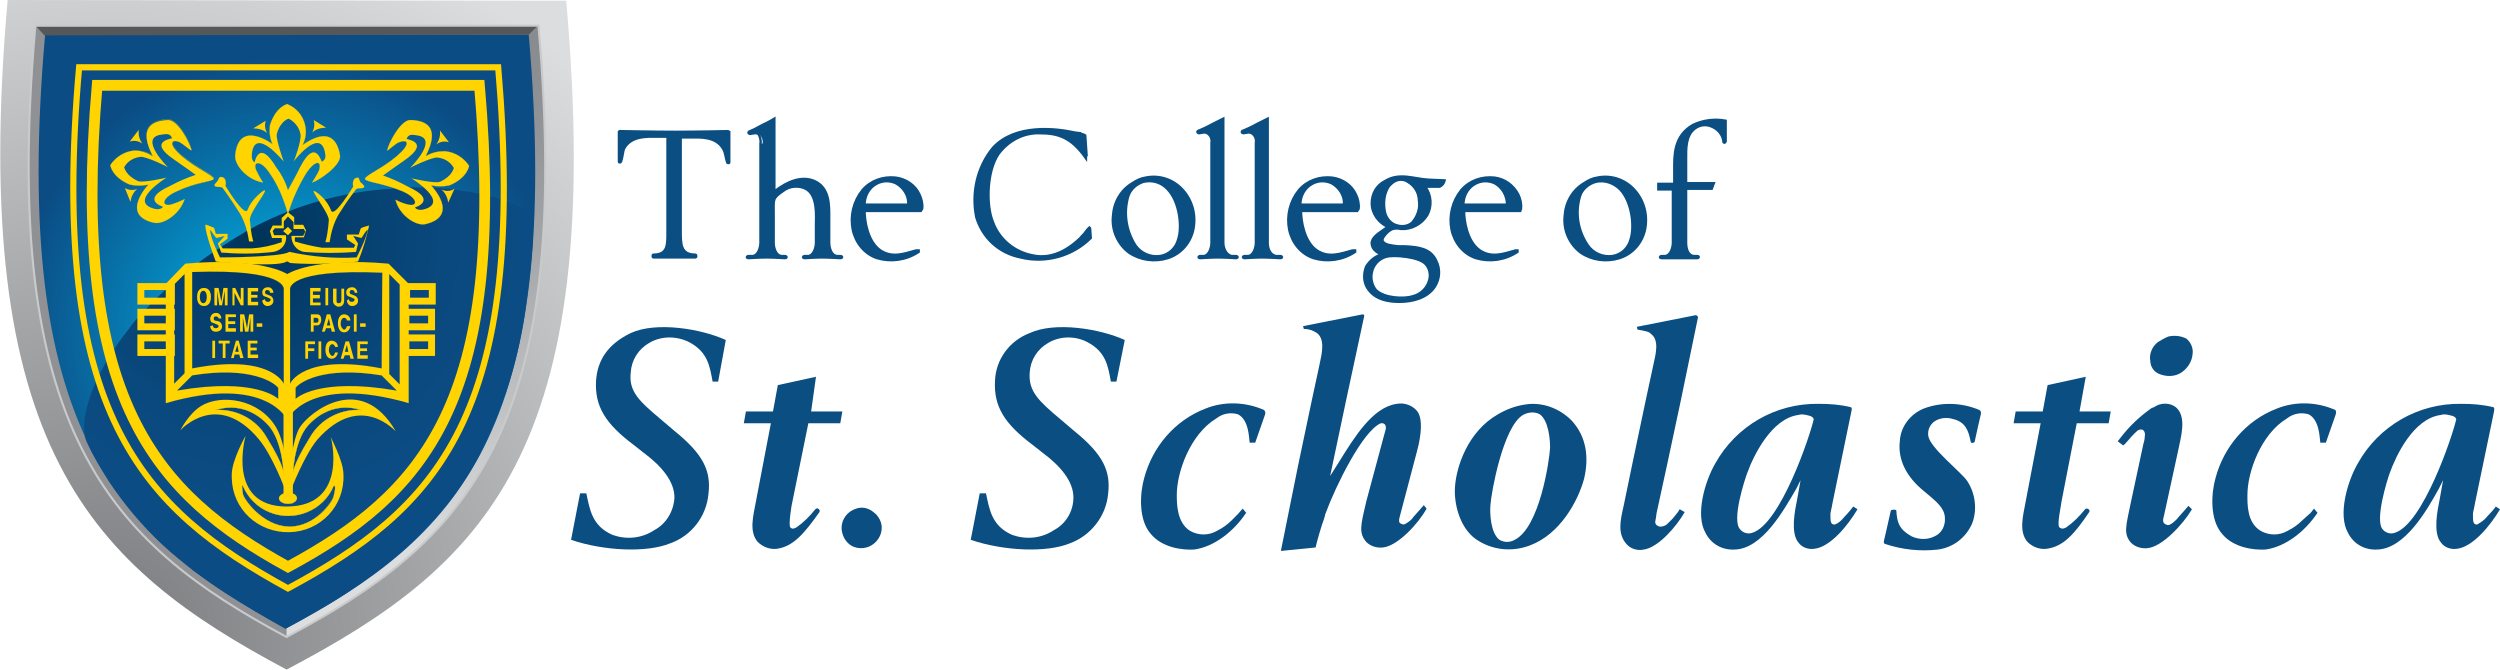 <svg xmlns="http://www.w3.org/2000/svg" xmlns:xlink="http://www.w3.org/1999/xlink" id="Layer_1" x="0px" y="0px" width="360.3px" height="96.5px" viewBox="0 0 360.3 96.5" style="enable-background:new 0 0 360.3 96.5;" xml:space="preserve"><style type="text/css">	.st0{fill:url(#SVGID_1_);}	.st1{fill:#8F9194;}	.st2{fill:url(#SVGID_2_);}	.st3{fill:url(#SVGID_3_);}	.st4{fill:#565759;}	.st5{fill:none;stroke:#C9CACC;stroke-width:0.304;stroke-miterlimit:3.864;}	.st6{fill:url(#SVGID_4_);}	.st7{fill:#FFD400;}	.st8{fill:none;stroke:#FFD400;stroke-width:9.185000e-03;stroke-miterlimit:3.864;}	.st9{fill-rule:evenodd;clip-rule:evenodd;fill:#FFD400;}	.st10{fill:none;stroke:#FFD400;stroke-width:5.511000e-03;stroke-miterlimit:3.864;}	.st11{fill:none;stroke:#FFD400;stroke-width:5.082700e-02;stroke-miterlimit:3.864;}	.st12{fill:none;stroke:#FFD400;stroke-width:3.000600e-02;stroke-miterlimit:3.864;}	.st13{fill:none;stroke:#FFD400;stroke-width:0.997;stroke-miterlimit:3.864;}	.st14{fill:none;stroke:#FFD400;stroke-width:0.89;stroke-miterlimit:3.864;}	.st15{fill:none;stroke:#FFD400;stroke-width:1.55;stroke-miterlimit:3.864;}	.st16{fill:#0A4E82;}	.st17{fill-rule:evenodd;clip-rule:evenodd;fill:#0A4E82;}	.st18{fill:none;stroke:#0A4E82;stroke-width:0.345;stroke-miterlimit:3.864;}</style><g>	<g id="Layer_1_1_">					<radialGradient id="SVGID_1_" cx="32.65" cy="-12.12" r="105.95" gradientTransform="matrix(1 0 0 -1 -16.64 79.28)" gradientUnits="userSpaceOnUse">			<stop offset="0" style="stop-color:#7B7C7F"></stop>			<stop offset="0.47" style="stop-color:#A7A8AA"></stop>			<stop offset="1" style="stop-color:#DCDDDE"></stop>		</radialGradient>		<path class="st0" d="M1.1,0c-5.7,64.7,12.2,81.6,40.2,96.5l0,0C69.6,81.6,87.4,65.3,81.6,0.1l0,0L1.1,0z"></path>		<path class="st1" d="M5.1,3.7h72.5c5.2,59.1-10.8,74.5-36.3,88.1C16.1,78.3-0.1,62.4,5.1,3.7"></path>					<radialGradient id="SVGID_2_" cx="80.21" cy="76.16" r="76.81" gradientTransform="matrix(1 0 0 -1 -16.64 79.28)" gradientUnits="userSpaceOnUse">			<stop offset="0" style="stop-color:#777B7F"></stop>			<stop offset="0.45" style="stop-color:#A3A5A8"></stop>			<stop offset="1" style="stop-color:#DCDDDE"></stop>		</radialGradient>		<path class="st2" d="M41.3,91.8c25.5-13.5,41.5-29,36.3-88.1l0,0H41.2L41.3,91.8z"></path>					<radialGradient id="SVGID_3_" cx="57.948" cy="31.47" r="39.431" gradientTransform="matrix(1 0 0 -1 -16.64 79.28)" gradientUnits="userSpaceOnUse">			<stop offset="0" style="stop-color:#00C0F3"></stop>			<stop offset="0.6" style="stop-color:#0778AE"></stop>			<stop offset="1" style="stop-color:#0B4C84"></stop>		</radialGradient>		<path class="st3" d="M6.5,5C1.5,62,17,77.5,41.2,90.6C65.7,77.5,81.2,62.4,76.2,5L6.5,5"></path>		<polyline class="st4" points="5.2,3.8 6.4,5.1 76.2,5 77.5,3.7   "></polyline>		<path class="st5" d="M5.1,3.7h72.5c5.2,59.1-10.8,74.5-36.3,88.1C16.1,78.3-0.1,62.4,5.1,3.7"></path>					<radialGradient id="SVGID_4_" cx="53.46" cy="45.19" r="38.89" gradientTransform="matrix(1 0 0 -1 -16.64 79.28)" gradientUnits="userSpaceOnUse">			<stop offset="0" style="stop-color:#003359"></stop>			<stop offset="0.34" style="stop-color:#053F6E"></stop>			<stop offset="0.71" style="stop-color:#0A497E"></stop>			<stop offset="1" style="stop-color:#0B4C84"></stop>		</radialGradient>		<path class="st6" d="M56.4,27.2c-6.7,0.4-13.2,2.2-19.2,5.2l0,0c-2.3,1.2-4.5,2.6-6.7,4.1l0,0c-2.1,1.4-4,3-5.9,4.6l0,0    c-1.4,1.2-2.7,2.5-4,3.9l0,0c-0.8,0.8-1.5,1.6-2.1,2.5l0,0c-1.3,1.6-2.5,3.4-3.5,5.2l0,0c-2.8,5-3.4,9.1-2.5,11l0,0    c0.9,2,2,3.8,3.2,5.7l0,0c2.2,3.3,4.8,6.4,7.7,9.1l0,0c1.4,1.3,2.9,2.5,4.4,3.7l0,0c1.5,1.1,3,2.2,4.6,3.2l0,0    c2.8,1.8,5.7,3.5,8.7,5.2l0,0c1.5-0.8,3.1-1.7,4.5-2.5l0,0c4.3-2.4,8.4-5.3,12.2-8.5l0,0c1.3-1.1,2.5-2.3,3.6-3.5l0,0    C64.5,73,67,69.5,69,65.8l0,0c3.5-6.8,5.8-14.1,6.8-21.7l0,0c0.3-2.2,0.6-4.5,0.8-6.9l0,0c0.1-1.1,0.2-2.2,0.2-3.3l0,0    c0-0.7,0.1-1.4,0.1-2.2l0,0c0-0.5-0.6-1.1-1.6-1.7l0,0c-1-0.5-2.1-1-3.2-1.3l0,0c-4-1.2-8.1-1.7-12.3-1.7l0,0    C58.7,27,57.6,27,56.4,27.2"></path>		<path class="st7" d="M40.2,71.8c0-0.4,0.6-0.8,1.3-0.8s1.3,0.3,1.3,0.8s-0.6,0.8-1.3,0.8S40.2,72.3,40.2,71.8"></path>		<path class="st8" d="M40.2,71.8c0-0.4,0.6-0.8,1.3-0.8s1.3,0.3,1.3,0.8s-0.6,0.8-1.3,0.8S40.2,72.3,40.2,71.8z"></path>		<path class="st9" d="M36.5,18.5c0.7,0,1.5,0.2,2,0.7c-0.3-0.5-0.4-1.2-0.2-1.8L36.5,18.5z"></path>		<path class="st10" d="M36.5,18.5c0.7,0,1.5,0.2,2,0.7c-0.3-0.5-0.4-1.2-0.2-1.8L36.5,18.5z"></path>		<path class="st9" d="M47,18.4c-0.7,0-1.5,0.2-2,0.7c0.3-0.6,0.4-1.2,0.2-1.8L47,18.4z"></path>		<path class="st10" d="M47,18.4c-0.7,0-1.5,0.2-2,0.7c0.3-0.6,0.4-1.2,0.2-1.8L47,18.4z"></path>		<path class="st9" d="M18.8,29.1c0.1-0.7,0.4-1.4,1-1.9c-0.6,0.3-1.3,0.2-1.8-0.1L18.8,29.1z"></path>		<path class="st10" d="M18.8,29.1c0.1-0.7,0.4-1.4,1-1.9c-0.6,0.3-1.3,0.2-1.8-0.1L18.8,29.1z"></path>		<path class="st9" d="M20,18.7c-0.1,0.7,0.1,1.4,0.5,2c-0.5-0.4-1.2-0.5-1.8-0.3L20,18.7z"></path>		<path class="st10" d="M20,18.7c-0.1,0.7,0.1,1.4,0.5,2c-0.5-0.4-1.2-0.5-1.8-0.3L20,18.7z"></path>		<path class="st9" d="M64.6,29.2c-0.1-0.7-0.4-1.4-1-1.9c0.6,0.3,1.3,0.3,1.9-0.1L64.6,29.2z"></path>		<path class="st10" d="M64.6,29.2c-0.1-0.7-0.4-1.4-1-1.9c0.6,0.3,1.3,0.3,1.9-0.1L64.6,29.2z"></path>		<path class="st9" d="M63.4,18.8c0.1,0.7-0.1,1.4-0.5,2c0.5-0.4,1.2-0.5,1.8-0.3L63.4,18.8z"></path>		<path class="st10" d="M63.4,18.8c0.1,0.7-0.1,1.4-0.5,2c0.5-0.4,1.2-0.5,1.8-0.3L63.4,18.8z"></path>		<rect x="40.9" y="56" class="st7" width="1.3" height="16.5"></rect>		<rect x="40.9" y="56" class="st11" width="1.3" height="16.5"></rect>		<path class="st7" d="M51.6,25.6c-1,0-0.7,1.3-0.7,1.3s-2.8,4.7-3.2,3.4c-0.4-1-1.1-1.9-2.1-2.6c-1.5-1,1.7,2.7,1.8,4    c-0.1,1.1-0.2,2.2-0.5,3.2h0.6c0.2-1.4,0.6-2.8,1.3-4c1.3-2.1,2.5-3.6,2.5-3.6c0.2-0.3,1.1,0,1.2-0.4c0-0.2-0.5-0.6-0.6-0.7    C51.8,25.9,51.7,25.6,51.6,25.6"></path>		<path class="st8" d="M51.6,25.6c-1,0-0.7,1.3-0.7,1.3s-2.8,4.7-3.2,3.4c-0.4-1-1.1-1.9-2.1-2.6c-1.5-1,1.7,2.7,1.8,4    c-0.1,1.1-0.2,2.2-0.5,3.2h0.6c0.2-1.4,0.6-2.8,1.3-4c1.3-2.1,2.5-3.6,2.5-3.6c0.2-0.3,1.1,0,1.2-0.4c0-0.2-0.5-0.6-0.6-0.7    C51.9,25.9,51.8,25.6,51.6,25.6z"></path>		<path class="st7" d="M31.8,25.5c1,0,0.7,1.3,0.7,1.3s2.8,4.7,3.2,3.4c0.4-1,1.2-1.9,2.1-2.6c1.5-1-1.7,2.7-1.8,4    c0.1,1.1,0.2,2.2,0.5,3.2h-0.6c-0.2-1.4-0.6-2.8-1.3-4c-1.3-2.1-2.5-3.7-2.5-3.7c-0.2-0.3-1.1,0-1.2-0.4c0-0.2,0.5-0.6,0.5-0.7    C31.5,25.8,31.6,25.5,31.8,25.5"></path>		<path class="st8" d="M31.8,25.5c1,0,0.7,1.3,0.7,1.3s2.8,4.7,3.2,3.4c0.4-1,1.2-1.9,2.1-2.6c1.5-1-1.7,2.7-1.8,4    c0.1,1.1,0.2,2.2,0.5,3.2h-0.6c-0.2-1.4-0.6-2.8-1.3-4c-1.3-2.1-2.5-3.7-2.5-3.7c-0.2-0.3-1.1,0-1.2-0.4c0-0.2,0.5-0.6,0.5-0.7    C31.5,25.8,31.6,25.5,31.8,25.5z"></path>		<path class="st9" d="M41.5,31.2l-0.6,0.7v1h-1.3l-0.3,0.4l0.2,0.6h1.7c0.2,1.2-0.6,2.2-1.8,2.4c0,0,0,0,0,0    c-2.5,0.3-5,0.3-7.5,0.1l-0.5-1.3l1-1.1l-1.2,0.3c-0.1,0-0.9-1.2-0.9-1.2c-0.1,1,1.4,4,1.4,4s8.9,0,10-0.8c3.2,0.7,6.5,1,9.7,0.8    c0,0,1.5-2.9,1.6-4c-0.2,0-0.9,1.2-0.9,1.2L50.9,34l0.7,1.1l-0.3,1.2c-2.5,0.2-5,0.2-7.5,0c-1.1-0.2-1.8-1.2-1.8-2.3h1.7l0.3-0.6    l-0.2-0.4h-1.5v-1L41.5,31.2z M41.5,30.6l-0.9,0.8v1.1h-1.3l-0.4,0.8l0.3,1h1.4v0.6c-1.4,0.5-2.8,0.8-4.3,0.9h-4.2l-0.4-0.6    l1.1-0.8v-0.7h-1.7c0,0-0.2-0.9-0.3-0.9c-0.1,0-1.1-0.5-1.2-0.4c-0.1,1.1,1.5,5.3,1.5,5.3s8.9,0.9,10.2,0c0.1-0.1,0.5,0.2,0.5,0.2    s3.7,0.4,9.8-0.2c0.7-1.7,1.2-3.4,1.6-5.2c-0.4,0.1-0.8,0.2-1.2,0.4l-0.3,0.9h-1.7v0.7l1.2,0.8L51,35.7h-4.6    c-1.3-0.2-2.6-0.5-3.9-0.9v-0.6h1.3l0.3-1l-0.4-0.8h-1.3v-1.1L41.5,30.6z"></path>		<path class="st9" d="M55.2,25.3c0,0,1.5-1.1,3.1-2.2c3.9-2.7,0.2-3,0.3-3.1c0.3-0.7,0.8-0.6,1.4-0.5c3.5,0.4-1,4.8-0.9,4.7    s3-1.5,3.9-1.5c1,0.1,1.9,0.6,2.4,1.5c0,0-0.2,1.2-2,2c-0.7,0.3-4.1-0.5-4.1-0.5s5.7,3.5,1.7,4.5c-0.9,0.2-1.2-0.3-1.2-0.3    s3.4-1-1-3C57.5,26.2,56.4,25.7,55.2,25.3 M52.6,25.8c0-0.5,2.5-1.5,4.6-3.3s1.6-2.5,0.3-2c-0.4,0.1-1.7,1.3-1.7,1.2    c0.2-1.1,2-4.5,3.4-4.4c5.4,0.2,1.9,5.3,2.2,5.2c0.8-0.5,1.7-0.7,2.7-0.7c1.4,0.1,2.7,0.9,3.5,2.1c0,0-0.2,1.7-2.8,2.8    c-0.9,0.2-1.8,0.2-2.7,0c0,0,4.3,4.4-0.8,5.6c-1.3,0.3-3.7-1.2-4.3-3.5c0.6,0.3,1.3,0.6,1.9,0.7c1.3,0.3,1.4-0.9-0.8-1.9    C55,26.3,52.9,26.3,52.6,25.8"></path>		<path class="st9" d="M41.5,30.8c0.6-2,1.5-4,2.6-5.8c1.4-2.1,2.3-1.8,1.9-0.5c-0.1,0.4-1.1,1.9-1,1.8c1-0.3,4.2-2.5,4-3.9    c-0.9-5.3-5.5-1.3-5.4-1.5c1.1-2.1,0.2-4.8-2-5.8c-0.1,0-0.1-0.1-0.2-0.1c0,0-1.7,0.4-2.5,3.1c-0.1,0.9,0,1.9,0.4,2.7    c0,0-4.9-3.7-5.4,1.6c-0.1,1.4,1.7,3.5,4,3.9c-0.4-0.6-0.7-1.2-1-1.8c-0.5-1.3,0.7-1.5,2,0.5C40.1,26.7,40.9,28.7,41.5,30.8     M41.5,27.4c0.8-1.5,0.8-1.4,1.8-3.4c2.2-4.2,3-0.6,3.1-0.7c0.7-0.4,0.5-0.9,0.4-1.5c-0.8-3.4-4.6,1.6-4.5,1.5s1.2-3.1,1-4    c-0.2-1-0.9-1.8-1.7-2.2c0,0-1.2,0.3-1.7,2.2c-0.2,0.7,1,4,1,4s-4.2-5.2-4.6-1.1c-0.1,1,0.4,1.2,0.4,1.2s0.6-3.5,3.1,0.7    C40.5,25,41.1,26.1,41.5,27.4"></path>		<path class="st9" d="M28.2,25.2c0,0-1.5-1.1-3.1-2.2c-4-2.7-0.2-3-0.3-3.1c-0.3-0.7-0.8-0.6-1.5-0.5c-3.5,0.4,1,4.8,0.9,4.7    s-3-1.5-3.9-1.5c-1,0.1-1.9,0.6-2.4,1.5c0,0,0.2,1.2,2,2c0.7,0.3,4.1-0.5,4.1-0.5s-5.7,3.5-1.7,4.5c0.9,0.2,1.2-0.3,1.2-0.3    s-3.4-1,1-3C25.8,26.1,27,25.6,28.2,25.2 M30.8,25.8c0-0.5-2.5-1.5-4.6-3.3s-1.5-2.5-0.3-2c0.4,0.2,1.7,1.3,1.7,1.2    c-0.2-1.1-2-4.5-3.4-4.4c-5.4,0.2-2,5.3-2.2,5.2c-0.8-0.5-1.7-0.8-2.6-0.8c-1.4,0.1-2.7,0.9-3.5,2.1c0,0,0.2,1.7,2.8,2.8    c0.9,0.2,1.8,0.2,2.7,0c0,0-4.2,4.4,0.8,5.5c1.3,0.3,3.7-1.2,4.4-3.4c-0.6,0.3-1.3,0.6-2,0.8c-1.3,0.3-1.4-0.9,0.8-1.9    C28.3,26.2,30.5,26.2,30.8,25.8"></path>		<path class="st9" d="M41.1,70.6c0,0-1.8-4.9-3.8-7.3c-6-7.2-11.3-1.3-11.3-1.3s1.2-2.4,3-3.5c2.8-1.7,8.3-1.1,10.8,3.1    c1.5,2.6,1.7,7.4,1.7,7.4s0.6-5.6,1.7-7.4c1.4-2.2,8.8-8.1,13.8,0.5c0.2,0.4-4.9-6-11.3,1.3c-1.9,2.3-3.8,7.3-3.8,7.3L41.1,70.6     M42.2,68.5c0,0-0.3-1,2.5-5.5c1.5-2.6,4.4-4.1,7.4-3.9c0,0.1-4-1.8-7.7,2.2C42.3,63.7,42.2,68.5,42.2,68.5 M40.9,68.5    c0,0,0.3-1-2.5-5.5c-1.5-2.6-4.4-4.1-7.4-3.9c0,0.1,4-1.8,7.7,2.2C40.8,63.7,40.9,68.5,40.9,68.5"></path>		<path class="st9" d="M48.1,71.5c0.4-1.6,0.1-1.5,0-1.5c-1.5,3.6-5.7,5.3-9.3,3.8c-1.7-0.7-3.1-2.1-3.8-3.8c0.1,0-0.3-0.6,0,1.2    c0.1,0.7,2.8,4.6,6.6,4.7S48,72.3,48.1,71.5 M33.4,68.4c0-2.1,2-5.6,2-5.6s-2.9,10.2,5.9,10.2c9.1,0,6.4-10.2,6.3-10.2    s1.9,3.5,1.9,5.6c0.2,4.5-3.3,8.2-7.8,8.3s-8.2-3.3-8.3-7.8C33.4,68.8,33.4,68.6,33.4,68.4"></path>		<path class="st9" d="M40.1,55.9v1.6c0,0-3.1-3.2-14.6-1.2l2.2-2.2C36.2,52.7,39.6,55.2,40.1,55.9 M25.1,41l1.5-1.5v14.3l-1.5,1.5    V41z M40.9,41.7v13.6c0,0-1.9-4.4-13.2-2.2V39.2C41.5,38.7,40.9,41.7,40.9,41.7 M41.4,39.5v21c0,0-3-6.6-17.5-2.4V40.9l2.8-2.9    C37.6,37,41.4,39.5,41.4,39.5 M42.6,55.9v1.6c0,0,3.1-3.2,14.6-1.2l-2.2-2.2C46.4,52.7,43.1,55.2,42.6,55.9 M57.6,41l-1.5-1.5    v14.4l1.5,1.5L57.6,41z M41.8,41.7v13.6c0,0,1.9-4.4,13.2-2.2l0.1-13.8C41.2,38.7,41.8,41.7,41.8,41.7 M41.4,39.5v21    c0,0,2.9-6.6,17.5-2.4V40.9L56,38C45.1,37,41.4,39.5,41.4,39.5"></path>		<rect x="30.6" y="49.1" class="st7" width="0.4" height="2.5"></rect>		<polygon class="st7" points="32.5,49.5 33.1,49.5 33.1,49.1 31.5,49.1 31.5,49.5 32.1,49.5 32.1,51.6 32.5,51.6   "></polygon>		<path class="st9" d="M33.8,51.1h0.7l0.1,0.5h0.5l-0.7-2.5H34l-0.7,2.5h0.4L33.8,51.1z M34.2,49.7L34.2,49.7l0.2,1h-0.5L34.2,49.7z    "></path>		<polygon class="st7" points="37.1,49.1 35.7,49.1 35.7,51.6 37.2,51.6 37.2,51.1 36.1,51.1 36.1,50.5 37,50.5 37,50.1 36.1,50.1     36.1,49.5 37.1,49.5   "></polygon>		<path class="st7" d="M30.3,47c0,0.4,0.3,0.8,0.7,0.8c0.1,0,0.1,0,0.2,0c0.4,0,0.8-0.3,0.8-0.7c0,0,0-0.1,0-0.1    c0-0.3-0.2-0.6-0.5-0.7l-0.5-0.1c-0.1,0-0.2-0.1-0.2-0.3c0-0.2,0.1-0.3,0.3-0.3c0,0,0,0,0,0c0.2,0,0.4,0.1,0.4,0.3c0,0,0,0,0,0    h0.4c0-0.4-0.3-0.8-0.7-0.8c0,0,0,0-0.1,0c-0.4,0-0.7,0.3-0.8,0.7c0,0,0,0.1,0,0.1c0,0.6,0.3,0.6,0.6,0.7l0.2,0.1    c0.2,0.1,0.4,0.1,0.4,0.3s-0.2,0.3-0.4,0.3c-0.2,0-0.4-0.1-0.4-0.3c0,0,0,0,0-0.1L30.3,47z"></path>		<polygon class="st7" points="34,45.3 32.5,45.3 32.5,47.8 34,47.8 34,47.3 32.9,47.3 32.9,46.7 33.9,46.7 33.9,46.3 32.9,46.3     32.9,45.7 34,45.7   "></polygon>		<polygon class="st7" points="36.5,45.3 35.9,45.3 35.6,47.3 35.6,47.3 35.2,45.3 34.6,45.3 34.6,47.8 35,47.8 35,45.7 35,45.7     35.3,47.8 35.8,47.8 36.1,45.7 36.1,45.7 36.1,47.8 36.5,47.8   "></polygon>		<rect x="37" y="46.6" class="st7" width="0.8" height="0.5"></rect>		<path class="st9" d="M28.4,42.8c0,1.2,0.7,1.3,1,1.3s1-0.1,1-1.3c0-1.2-0.7-1.3-1-1.3S28.4,41.6,28.4,42.8 M28.8,42.8    c0-0.7,0.3-0.9,0.5-0.9s0.5,0.2,0.5,0.9c0,0.7-0.3,0.9-0.5,0.9S28.8,43.5,28.8,42.8"></path>		<polygon class="st7" points="32.8,41.5 32.2,41.5 31.9,43.5 31.9,43.5 31.5,41.5 30.9,41.5 30.9,44 31.3,44 31.3,41.9 31.3,41.9     31.6,44 32,44 32.4,41.9 32.4,41.9 32.4,44 32.8,44   "></polygon>		<polygon class="st7" points="34.7,43.2 34.7,43.2 33.9,41.5 33.5,41.5 33.5,44 33.8,44 33.8,42.2 33.8,42.2 34.7,44 35.1,44     35.1,41.5 34.7,41.5   "></polygon>		<polygon class="st7" points="37.2,41.5 35.7,41.5 35.7,44 37.2,44 37.2,43.5 36.2,43.5 36.2,42.9 37.1,42.9 37.1,42.5 36.2,42.5     36.2,42 37.2,42   "></polygon>		<path class="st7" d="M37.8,43.3c0,0.4,0.3,0.8,0.7,0.8c0,0,0.1,0,0.1,0c0.4,0,0.8-0.3,0.8-0.7c0,0,0-0.1,0-0.1    c0-0.3-0.2-0.6-0.5-0.7l-0.5-0.2c-0.1,0-0.2-0.1-0.2-0.3c0-0.2,0.1-0.3,0.3-0.3c0,0,0,0,0,0c0.2,0,0.4,0.1,0.4,0.3c0,0,0,0,0,0.1    h0.5c0-0.4-0.3-0.8-0.7-0.8c0,0,0,0-0.1,0c-0.4,0-0.7,0.2-0.8,0.6c0,0,0,0.1,0,0.1c0,0.6,0.3,0.6,0.6,0.7l0.2,0.1    c0.2,0.1,0.4,0.1,0.4,0.3s-0.2,0.3-0.4,0.3c-0.2,0-0.4-0.1-0.4-0.3c0,0,0,0,0-0.1L37.8,43.3z"></path>		<polygon class="st7" points="44.4,50.6 45.3,50.6 45.3,50.2 44.4,50.2 44.4,49.6 45.4,49.6 45.4,49.2 44,49.2 44,51.7 44.4,51.7       "></polygon>		<rect x="45.9" y="49.2" class="st7" width="0.4" height="2.5"></rect>		<path class="st7" d="M48.7,50c0-0.5-0.4-0.9-0.9-0.9c-0.5,0-0.9,0.4-0.9,1.3s0.4,1.3,0.9,1.3s0.8-0.4,0.9-0.9h-0.4    c-0.1,0.3-0.2,0.5-0.4,0.5s-0.5-0.4-0.5-0.8c0-0.7,0.3-0.9,0.5-0.9s0.4,0.3,0.4,0.4L48.7,50z"></path>		<path class="st9" d="M49.7,51.2h0.7l0.1,0.5H51l-0.7-2.5h-0.5l-0.7,2.5h0.4L49.7,51.2z M50,49.7L50,49.7l0.2,1h-0.5L50,49.7z"></path>		<polygon class="st7" points="53,49.2 51.5,49.2 51.5,51.7 53,51.7 53,51.2 51.9,51.2 51.9,50.6 52.9,50.6 52.9,50.2 51.9,50.2     51.9,49.6 53,49.6   "></polygon>		<polygon class="st7" points="46.2,41.5 44.7,41.5 44.7,44 46.2,44 46.2,43.6 45.1,43.6 45.1,43 46.1,43 46.1,42.5 45.1,42.5     45.1,42 46.2,42   "></polygon>		<path class="st7" d="M49.6,41.6h-0.4v1.6c0,0.3-0.1,0.5-0.4,0.5s-0.3-0.2-0.3-0.5v-1.6H48v1.7c0,0.2,0,0.4,0.2,0.6    c0.2,0.2,0.4,0.3,0.6,0.3c0.5,0,0.8-0.3,0.8-0.9V41.6z"></path>		<path class="st7" d="M50,43.3c0,0.4,0.3,0.8,0.7,0.8c0,0,0.1,0,0.1,0c0.4,0,0.8-0.3,0.8-0.7c0,0,0-0.1,0-0.1    c0-0.3-0.2-0.6-0.5-0.7l-0.5-0.2c-0.1,0-0.2-0.1-0.2-0.3c0-0.2,0.1-0.3,0.3-0.3c0,0,0,0,0,0c0.2,0,0.4,0.1,0.4,0.3c0,0,0,0,0,0.1    h0.4c0-0.4-0.3-0.8-0.7-0.8c0,0,0,0-0.1,0c-0.4,0-0.7,0.2-0.8,0.6c0,0,0,0.1,0,0.1c0,0.6,0.3,0.6,0.6,0.7l0.2,0.1    c0.2,0.1,0.4,0.1,0.4,0.3c0,0.2-0.2,0.3-0.4,0.3c-0.2,0-0.4-0.1-0.4-0.3c0,0,0,0,0-0.1L50,43.3z"></path>		<rect x="46.9" y="41.5" class="st7" width="0.4" height="2.5"></rect>		<path class="st9" d="M45.2,46.9h0.5c0.5,0,0.6-0.6,0.6-0.8c0-0.5-0.2-0.8-0.6-0.8h-0.9v2.5h0.4V46.9z M45.2,46.5v-0.7h0.3    c0.3,0,0.4,0.1,0.4,0.3s0,0.4-0.3,0.4L45.2,46.5z"></path>		<path class="st9" d="M47,47.3h0.7l0.1,0.5h0.5l-0.7-2.5h-0.5l-0.7,2.5h0.4L47,47.3z M47.4,45.9L47.4,45.9l0.2,1h-0.5L47.4,45.9z"></path>		<path class="st7" d="M50.5,46.2c0-0.5-0.4-0.9-0.9-0.9c-0.5,0-0.9,0.4-0.9,1.3s0.4,1.3,0.9,1.3s0.8-0.4,0.9-0.9H50    c-0.1,0.3-0.2,0.5-0.4,0.5s-0.5-0.4-0.5-0.8c0-0.7,0.3-0.9,0.5-0.9S50,46,50,46.2H50.5z"></path>		<rect x="51" y="45.3" class="st7" width="0.4" height="2.5"></rect>		<rect x="51.9" y="46.6" class="st7" width="0.8" height="0.5"></rect>		<polygon class="st7" points="40.8,33.3 41.5,32.7 42.1,33.3 41.5,33.9   "></polygon>		<path class="st8" d="M40.8,41.7v13.6c0,0-1.9-4.4-13.2-2.2V39.2C41.4,38.7,40.8,41.7,40.8,41.7z"></path>		<path class="st8" d="M41.4,39.5v21c0,0-3-6.6-17.5-2.4V40.9l2.8-2.9C37.6,37,41.4,39.5,41.4,39.5z"></path>		<path class="st8" d="M41.9,41.7v13.6c0,0,1.9-4.4,13.2-2.2l0-13.8C41.2,38.7,41.9,41.7,41.9,41.7z"></path>		<path class="st12" d="M52.6,25.8c0-0.5,2.5-1.5,4.6-3.3s1.6-2.5,0.3-2c-0.4,0.1-1.7,1.3-1.7,1.2c0.2-1.1,2-4.5,3.4-4.4    c5.4,0.2,1.9,5.3,2.2,5.2c0.8-0.5,1.7-0.7,2.7-0.7c1.4,0.1,2.7,0.9,3.5,2.1c0,0-0.2,1.7-2.8,2.8c-0.9,0.2-1.8,0.2-2.7,0    c0,0,4.3,4.4-0.8,5.6c-1.3,0.3-3.7-1.2-4.3-3.5c0.6,0.3,1.3,0.6,1.9,0.7c1.3,0.3,1.4-0.9-0.8-1.9C55,26.3,52.9,26.3,52.6,25.8z"></path>		<path class="st12" d="M41.5,30.8c0.6-2,1.5-4,2.6-5.8c1.4-2.1,2.3-1.8,1.9-0.5c-0.1,0.4-1.1,1.9-1,1.8c1-0.3,4.2-2.5,4-3.9    c-0.9-5.3-5.5-1.3-5.4-1.5c1.1-2.1,0.2-4.8-2-5.8c-0.1,0-0.1-0.1-0.2-0.1c0,0-1.7,0.4-2.5,3.1c-0.1,0.9,0,1.9,0.4,2.7    c0,0-4.9-3.7-5.4,1.6c-0.1,1.4,1.7,3.5,4,3.9c-0.4-0.6-0.7-1.2-1-1.8c-0.5-1.3,0.7-1.5,2,0.5C40.1,26.7,40.9,28.7,41.5,30.8z"></path>		<path class="st12" d="M30.8,25.7c0-0.5-2.5-1.5-4.6-3.3s-1.5-2.5-0.3-2c0.4,0.2,1.7,1.3,1.7,1.2c-0.2-1.1-2-4.5-3.4-4.4    c-5.4,0.2-2,5.3-2.2,5.2c-0.8-0.5-1.7-0.7-2.6-0.7c-1.4,0.1-2.7,0.9-3.5,2.1c0,0,0.2,1.7,2.8,2.8c0.9,0.2,1.8,0.2,2.7,0    c0,0-4.2,4.4,0.8,5.5c1.3,0.3,3.7-1.2,4.4-3.4c-0.6,0.3-1.3,0.6-2,0.8c-1.3,0.3-1.4-0.9,0.8-1.9C28.4,26.2,30.5,26.3,30.8,25.7z"></path>		<path class="st8" d="M41.5,31.2l-0.6,0.7v1h-1.3l-0.3,0.4l0.2,0.6h1.7c0.2,1.2-0.6,2.2-1.8,2.4c0,0,0,0,0,0    c-2.5,0.3-5,0.3-7.5,0.1l-0.5-1.3l1-1.1l-1.2,0.3c-0.1,0-0.9-1.2-0.9-1.2c-0.1,1,1.4,4,1.4,4s8.9,0,10-0.8c3.2,0.7,6.5,1,9.7,0.8    c0,0,1.5-2.9,1.6-4c-0.2,0-0.9,1.2-0.9,1.2L50.9,34l0.7,1.1l-0.3,1.2c-2.5,0.2-5,0.2-7.5,0c-1.1-0.2-1.8-1.2-1.8-2.3h1.7l0.3-0.6    l-0.2-0.4h-1.5v-1L41.5,31.2z"></path>		<path class="st11" d="M42.2,68.5c0,0-0.3-1,2.5-5.5c1.5-2.6,4.4-4.1,7.4-3.9c0,0.1-4-1.8-7.7,2.2C42.3,63.6,42.2,68.5,42.2,68.5z"></path>		<path class="st11" d="M40.9,68.5c0,0,0.3-1-2.5-5.5c-1.5-2.6-4.4-4.1-7.4-3.9c0,0.1,4-1.8,7.7,2.2C40.8,63.6,40.9,68.5,40.9,68.5z    "></path>		<path class="st11" d="M48.1,71.5c0.4-1.6,0.1-1.5,0-1.5c-1.5,3.6-5.7,5.3-9.3,3.8c-1.7-0.7-3.1-2.1-3.8-3.8c0.1,0-0.3-0.6,0,1.2    c0.1,0.7,2.8,4.6,6.6,4.7S47.9,72.3,48.1,71.5z"></path>		<path class="st8" d="M40.1,55.9v1.6c0,0-3.1-3.2-14.6-1.2l2.2-2.2C36.2,52.7,39.6,55.2,40.1,55.9z"></path>		<path class="st8" d="M42.6,55.9v1.6c0,0,3.1-3.2,14.6-1.2l-2.2-2.2C46.5,52.7,43.1,55.2,42.6,55.9z"></path>		<rect x="58.6" y="41.3" class="st13" width="3.7" height="2.1"></rect>		<rect x="58.5" y="45" class="st13" width="3.7" height="2.1"></rect>		<rect x="58.5" y="48.7" class="st13" width="3.7" height="2.1"></rect>		<rect x="20.3" y="41.3" class="st13" width="4.4" height="2.1"></rect>		<rect x="20.3" y="45" class="st13" width="4.4" height="2.1"></rect>		<rect x="20.3" y="48.7" class="st13" width="4.4" height="2.1"></rect>		<path class="st14" d="M11.4,9.7h60.4c4.3,50.4-9,63.6-30.3,75.1C20.5,73.3,7,59.7,11.4,9.7z"></path>		<path class="st15" d="M14,12.3h55.1c4,45.9-8.2,58.9-27.6,69.4C22.4,71.2,10.1,57.8,14,12.3z"></path>		<g>			<path class="st16" d="M104.6,49c-3.5-1.6-10-2.7-13.7-1c-3.3,1.6-4.8,3.9-5,6.9c-0.2,3.7,1.4,6.2,5.4,9.2l1.4,1.1     c2.7,2,4.5,4.2,4.5,6.5c-0.1,2-1.2,3.8-2.9,4.7c-1.8,1.2-4,1.4-6,0.7c-3-1.3-3.3-3.7-3.8-6h-0.9l-1.3,6.7     c4.7,1.6,10.9,1.9,14.3,0.5c3.1-1.1,5.2-3.9,5.5-7.1c0.4-3.3-0.7-5.7-4.9-9.1l-2-1.7c-3.1-2.6-4.6-4-4.3-6.7     c0.1-1.8,1.1-3.4,2.7-4.3c1.7-1,3.9-1,5.7-0.1c2.7,1.4,3,3.5,3.4,5.7h0.8L104.6,49z"></path>		</g>		<g>			<path class="st16" d="M117.6,54.3l-5.5,1.2l-0.7,3.8h-3.9l-0.3,1.7h3.9l-2.2,11.5c-0.3,1.7-1,4.1,0.3,5.6c0.7,0.7,1.7,1.1,2.7,1     c2.4-0.3,4-2.2,6.2-5.3c0.1-0.2,0-0.4-0.2-0.5c-0.1-0.1-0.3,0-0.4,0.1c-0.8,1-1.7,1.9-2.7,2.6c-0.4,0.2-0.6,0.3-0.9,0     s0.2-3.4,0.3-3.7l2.3-11.3h4.6l0.3-1.7h-4.5L117.6,54.3z"></path>		</g>		<g>			<path class="st16" d="M123.4,73.3c-1.3,0.4-2.2,1.6-2.1,3c0.1,1,0.6,1.9,1.5,2.4c0.8,0.4,1.8,0.4,2.6,0c1.4-0.7,2.1-2.4,1.4-3.8     c-0.2-0.4-0.5-0.8-0.8-1C125.2,73.2,124.3,73,123.4,73.3"></path>		</g>		<g>			<path class="st16" d="M162.1,49c-3.5-1.6-10-2.7-13.7-1c-2.9,1.1-4.9,3.8-5,6.9c-0.2,3.7,1.4,6.2,5.4,9.2l1.4,1.1     c2.7,2,4.5,4.2,4.5,6.5c0,2-1.1,3.8-2.8,4.7c-1.8,1.2-4,1.4-6,0.7c-3-1.3-3.3-3.7-3.8-6h-0.9l-1.3,6.7c4.7,1.6,10.9,1.9,14.3,0.5     c3-1.1,5.2-3.9,5.5-7.1c0.4-3.3-0.7-5.7-4.9-9.1l-2-1.7c-3.1-2.6-4.6-4-4.4-6.7c0.1-1.8,1.1-3.4,2.7-4.3c1.7-1,3.9-1,5.6-0.1     c2.7,1.4,3,3.5,3.4,5.7h0.8L162.1,49z"></path>		</g>		<g>			<path class="st16" d="M182.2,59.1c-2.7-1.2-5.8-1.3-8.5-0.2c-4.4,1.7-7.6,5.5-8.8,10c-0.6,2.1-0.9,6,1,8.1     c1.6,1.9,4.4,2.3,6.2,2.2c2.9-0.4,5.7-2.6,7.5-5.3l-0.5-0.6c-0.2,0.2-0.6,0.7-0.7,0.8l-0.9,0.9c-0.6,0.6-1.3,1.1-2.1,1.5     c-1.2,0.7-2.7,0.7-3.9,0c-1.9-1.2-1.9-3.9-1.9-5.2c0-3.2,1.9-8.7,5.7-11c0.9-0.7,2-0.9,3.1-0.6c1.6,0.8,1.6,3.4,1.7,4.1h0.8     l1.4-4C182.4,59.4,182.4,59.5,182.2,59.1"></path>		</g>		<g>			<path class="st16" d="M201.8,74.2l2.4-9.1c0.2-0.7,1.2-4.5,0-5.9c-0.7-0.8-1.8-1.2-2.9-1c-3.5,0.5-6.1,4.8-8.4,8.5l-1.2,1.9     l2.3-10.9l2.6-12.1c0-0.1,0-0.1,0-0.2c-0.1-0.1-0.2-0.1-0.2-0.1l-8.6,1.7l0.1,0.4c0.7,0,1.3,0.2,1.9,0.6c1.2,0.9,0.7,3,0.4,4.4     l-1.1,5.1l-2,9.5l-2.5,12.4l5-0.5c0,0,0.3-1.3,0.9-3.2c0.2-0.6,0.4-1.1,0.5-1.6c1.5-4.1,5.4-12,8-13.1c0.7-0.1,0.8,0.5,0.7,0.9     c-0.1,0.4-0.2,0.7-0.3,1.1l-2.5,9.3c-0.8,3.4-1.1,4.5,0,5.8c0.6,0.6,1.5,0.9,2.4,0.8c2.1-0.2,5.1-3.4,6.3-5.6l-0.4-0.5     c0,0-1.3,1.5-1.5,1.7c-0.2,0.3-0.4,0.5-0.7,0.7c-0.4,0.3-0.7,0.5-1,0.3C201.5,75.4,201.6,74.9,201.8,74.2"></path>		</g>		<g>			<path class="st16" d="M244.5,45.4l-8.6,1.7l0.1,0.4c1.1,0.2,1.7,0.3,1.9,0.6c1.3,0.9,0.7,3,0.4,4.4l-1.1,5.1l-2,9.5l-1.2,5.8     c-0.5,2.2-0.9,4,0.4,5.5c0.6,0.7,1.6,1,2.5,0.8c2.1-0.3,4.7-3.3,5.9-5.4l-0.7-0.4c-0.1,0.1-0.2,0.2-0.2,0.3l-0.8,1     c-0.3,0.3-0.6,0.6-0.9,0.9c-0.3,0.2-0.6,0.3-1,0.3c-0.7-0.2-0.7-0.6-0.6-1s0.1-0.9,0.2-1.2l1.5-6.9l1.9-8.9l2.5-12.1     c0-0.1,0-0.1,0-0.2C244.6,45.5,244.4,45.5,244.5,45.4"></path>		</g>		<g>			<path class="st16" d="M285.5,59.6c0-0.2,0-0.3-0.2-0.5c-2.6-1.1-5.5-1.2-8.1-0.2c-1.9,0.8-3.3,2.6-3.4,4.7     c-0.3,2.6,0.9,5.1,3.5,7.2l0.6,0.5c1.8,1.5,2.5,2.3,2.4,3.8c-0.1,1-0.6,1.8-1.5,2.2c-1,0.5-2.2,0.5-3.3,0c-1.8-1-2.1-2-2.2-3.7     c0-0.2-0.7-0.2-0.8,0c-0.2,1-0.8,3.5-1,4.4c0,0.3,0,0.3,0.2,0.4c2.4,0.8,5,1.1,7.6,0.8c2.2-0.3,4-1.7,4.9-3.7     c0.8-2,0.5-4.4-0.7-6.2c-0.9-1.3-5.4-4.8-5.6-6.5c-0.1-0.8,0.2-1.5,0.8-2c0.8-0.6,1.9-0.7,2.8-0.4c1.7,0.4,2.2,1.6,2.5,3.2     c0,0.2,0.2,0.3,0.4,0.2c0.1,0,0.2-0.1,0.2-0.2C284.9,62.2,285.2,60.9,285.5,59.6"></path>		</g>		<g>			<path class="st16" d="M300.6,54.3l-5.5,1.2l-0.7,3.8h-3.9l-0.3,1.7h3.9l-2.2,11.5c-0.3,1.7-1,4.1,0.3,5.6c0.7,0.7,1.7,1.1,2.7,1     c2.5-0.3,4.1-2.2,6.2-5.3c0.2-0.3-0.3-0.7-0.6-0.4c-0.8,1-1.7,1.9-2.7,2.6c-0.4,0.2-0.6,0.3-1,0s0.3-3.4,0.3-3.7l2.2-11.3h4.6     l0.3-1.7h-4.5L300.6,54.3z"></path>		</g>		<g>			<path class="st16" d="M336.6,59.1c-2.7-1.2-5.8-1.3-8.5-0.2c-4.4,1.7-7.6,5.5-8.8,10c-0.6,2.1-0.9,6,1,8.1     c1.6,1.9,4.4,2.3,6.2,2.2c2.9-0.4,5.7-2.6,7.5-5.3l-0.5-0.6c-0.2,0.2-0.5,0.7-0.7,0.8l-1,0.9c-0.6,0.6-1.3,1.1-2.1,1.5     c-1.2,0.7-2.7,0.7-3.9,0c-2-1.2-1.9-3.9-1.9-5.2c0-3.2,1.9-8.7,5.7-11c0.9-0.7,2-0.9,3.1-0.6c1.6,0.8,1.6,3.4,1.7,4.1h0.8l1.4-4     C336.7,59.4,336.7,59.5,336.6,59.1"></path>		</g>		<g>			<path class="st17" d="M219.8,58.3c-1.4,0.2-2.7,0.7-3.9,1.4c-4.4,2.5-6,7.6-6.2,10.4c-0.2,2.3,0.6,5.9,3,7.6     c2.3,1.6,5.2,1.9,7.8,0.9c4.3-1.6,6.9-6.3,7.8-9.6c0.7-3,0.4-6-1.8-8.4C224.7,58.8,222.2,57.9,219.8,58.3 M214.8,72.8     c0.1-1.7,1.8-11.3,4.7-13c0.7-0.4,1.7-0.5,2.4-0.1c1.3,0.9,1.5,3.7,1.5,4.8c-0.1,1.9-1.5,11.5-5.1,13.3c-0.7,0.4-1.5,0.4-2.2,0     C214.8,76.8,214.7,73.9,214.8,72.8"></path>		</g>		<g>			<path class="st17" d="M266.8,58.7c-1.6-0.4-3.1-0.5-4.7-0.5c-6.2-0.1-11.9,3.2-14.9,8.6c-1.5,2.6-2.9,7.4-1.4,10     c0.8,1.6,2.4,2.5,4.2,2.4c4-0.1,7.1-5.7,8.9-8.8l0.6-1.2l-0.5,2.8c-0.3,1.5-1,4.8,0.2,6.2c0.5,0.7,1.4,1,2.2,0.9     c2.4-0.2,5-3.5,6.3-5.7l-0.6-0.4c-0.4,0.5-0.8,1-1.3,1.5c-0.4,0.5-0.8,0.9-1.4,1.1c-0.6,0-0.6-0.5-0.6-1.5c0-0.3,0.2-0.9,0.3-1.6     l2.7-13.1C266.9,59,266.9,58.9,266.8,58.7 M260.3,59.8c0.3,0.1,0.9,0.1,1.1,0.6c-0.5,2.3-4.8,15.2-8.9,16.4     c-0.6,0.2-1.3,0-1.7-0.5c-1.3-1.3,0.7-7.3,1-8.1c0.9-2.5,3.5-7.9,7.4-8.4C259.5,59.7,259.8,59.7,260.3,59.8"></path>		</g>		<g>			<path class="st17" d="M312.5,48.5c-0.5,0.2-1,0.5-1.5,0.8c-0.8,0.6-1.3,1.7-1.1,2.7c0,0.8,0.5,1.6,1.3,1.9c1,0.4,2.1,0.4,3-0.1     c1-0.6,1.7-1.6,1.8-2.8c0.1-0.8-0.2-1.6-0.9-2.2C314.3,48.4,313.4,48.3,312.5,48.5 M310.4,58.7l-0.3,0.1     c-1.7,1.2-3.2,2.6-4.5,4.3c-0.1,0.1-0.2,0.3-0.4,0.5l0.8,0.6c0.3-0.2,1.1-1.2,1.2-1.3c0.8-0.8,0.9-1,1.4-1c0.5,0,0.6,0.7,0.5,1     c0,0.4-0.1,0.8-0.2,1.1l-1.8,8.4c-0.7,3.4-1.1,4.5,0,5.8c0.6,0.6,1.5,0.9,2.4,0.8c2.1-0.2,5.1-3.4,6.4-5.6l-0.5-0.5     c0,0-1.3,1.5-1.5,1.7c-0.2,0.3-0.5,0.5-0.7,0.7c-0.4,0.3-0.7,0.5-1,0.3c-0.6-0.2-0.5-0.7-0.3-1.4l2-9.2c0.4-2,1.3-4.9-0.3-6.3     C312.7,58,311.4,58,310.4,58.7"></path>		</g>		<g>			<path class="st17" d="M359.4,58.7c-1.6-0.4-3.1-0.5-4.7-0.5c-6.2-0.1-11.9,3.2-14.9,8.6c-1.5,2.6-2.9,7.4-1.4,10     c0.8,1.6,2.4,2.5,4.2,2.4c4-0.1,7.2-5.7,8.9-8.8l0.6-1.2l-0.5,2.8c-0.3,1.5-1,4.8,0.2,6.2c0.5,0.7,1.4,1,2.2,0.9     c2.4-0.2,5-3.5,6.3-5.7l-0.6-0.4c-0.1,0.2-1,1.2-1.3,1.5c-0.4,0.5-0.9,0.8-1.4,1.1c-0.6,0-0.6-0.5-0.6-1.5c0-0.3,0.2-0.9,0.3-1.6     l2.7-13C359.5,59,359.5,58.9,359.4,58.7 M352.9,59.8c0.3,0.1,0.9,0.1,1.1,0.6c-0.5,2.3-4.8,15.2-8.9,16.4c-0.6,0.2-1.3,0-1.7-0.5     c-1.2-1.3,0.7-7.3,1-8.1c0.9-2.5,3.4-7.9,7.4-8.4C352,59.7,352.4,59.7,352.9,59.8"></path>		</g>		<g>			<path class="st17" d="M208.2,26l-2.3-0.1c-2.1-0.1-4.2-1.1-6.3,0.2c-1.2,0.6-1.9,1.8-1.9,3.2c0,1.5,1,2.8,2.3,3.4     c-0.3,0.2-0.7,0.5-1,0.7c-0.9,0.6-1.4,1.2-1.3,1.8c0.1,0.8,0.8,1.2,1.4,1.5c-0.9,0.2-1.7,0.9-2.2,1.7c-0.4,1-0.4,2.1,0.1,3     c1.1,1.9,3.3,2.1,4.7,2.1c1.8,0,4-0.5,5.1-2.2c0.7-1.1,0.8-2.5,0.2-3.7c-0.8-1.8-2.6-2-4.6-2.1c-0.3,0-0.5,0-0.9,0     c-0.9-0.1-1.9-0.2-2.2-0.7c-0.1-0.2-0.1-0.4,0.2-0.8c0.3-0.4,0.7-0.8,1.2-1c0.4-0.1,0.8-0.1,1.2,0c1.5,0.1,3-0.7,3.8-2     c0.7-1.3,0.6-2.9-0.3-4.1h2.1C207.9,26.7,208.1,26.4,208.2,26 M200.1,26.8c0.2-0.2,0.5-0.5,0.7-0.6c0.6-0.4,1.4-0.4,2,0     c1,0.6,1.6,1.6,1.6,2.7c0.2,1.1-0.2,2.3-1,3.2c-0.6,0.5-1.4,0.6-2.1,0.4c-0.9-0.2-1.6-1-1.8-1.9     C199.3,29.2,199.4,27.9,200.1,26.8 M197.7,39.4c0.2-1.1,1-2,2.1-2.3c1.1-0.3,4.6,0,5.6,1c0.6,0.6,0.8,1.5,0.6,2.3     c-0.3,1.2-1.2,2.1-2.4,2.4c-1.2,0.4-4.1,0.3-5.3-0.9C197.7,41.2,197.5,40.3,197.7,39.4"></path>			<path class="st18" d="M208.2,26l-2.3-0.1c-2.1-0.1-4.2-1.1-6.3,0.2c-1.2,0.6-1.9,1.8-1.9,3.2c0,1.5,1,2.8,2.3,3.4     c-0.3,0.2-0.7,0.5-1,0.7c-0.9,0.6-1.4,1.2-1.3,1.8c0.1,0.8,0.8,1.2,1.4,1.5c-0.9,0.2-1.7,0.9-2.2,1.7c-0.4,1-0.4,2.1,0.1,3     c1.1,1.9,3.3,2.1,4.7,2.1c1.8,0,4-0.5,5.1-2.2c0.7-1.1,0.8-2.5,0.2-3.7c-0.8-1.8-2.6-2-4.6-2.1c-0.3,0-0.5,0-0.9,0     c-0.9-0.1-1.9-0.2-2.2-0.7c-0.1-0.2-0.1-0.4,0.2-0.8c0.3-0.4,0.7-0.8,1.2-1c0.4-0.1,0.8-0.1,1.2,0c1.5,0.1,3-0.7,3.8-2     c0.7-1.3,0.6-2.9-0.3-4.1h2.1C207.9,26.7,208.1,26.4,208.2,26z M200.2,26.8c0.2-0.2,0.5-0.5,0.7-0.6c0.6-0.4,1.4-0.4,2,0     c1,0.6,1.6,1.6,1.6,2.7c0.2,1.1-0.2,2.3-1,3.2c-0.6,0.5-1.4,0.6-2.1,0.4c-0.9-0.2-1.6-1-1.8-1.9     C199.3,29.2,199.5,27.8,200.2,26.8L200.2,26.8z M197.7,39.3c0.2-1.1,1-2,2.1-2.3c1.1-0.3,4.6,0,5.6,1c0.6,0.6,0.8,1.5,0.6,2.3     c-0.3,1.2-1.2,2.1-2.4,2.4c-1.2,0.4-4.1,0.3-5.3-0.9C197.8,41.2,197.5,40.2,197.7,39.3L197.7,39.3z"></path>		</g>		<g>			<path class="st17" d="M129.1,26.4c1.1,0.6,1.9,1.8,1.8,3.1h-6.3c0-1.2,0.6-2.4,1.7-3C127.2,26,128.2,26,129.1,26.4 M132.9,30.1     c0.1-0.7-0.1-1.5-0.4-2.1c-0.6-1.3-1.9-2.2-3.4-2.4c-1.8-0.2-3.6,0.4-4.8,1.8c-1.3,1.6-1.8,3.7-1.4,5.7c0.4,1.9,1.7,3.5,3.5,4.1     c2,0.6,4.2,0.3,6-0.9v-0.2h-0.4c-1.8,0.5-3.4,1.1-5.1,0c-1.9-1.3-2.3-4.4-2.3-5.7h8.1L132.9,30.1z"></path>			<path class="st18" d="M129.1,26.4c1.1,0.6,1.9,1.8,1.8,3.1h-6.3c0-1.2,0.6-2.4,1.7-3C127.2,26,128.2,26,129.1,26.4z M132.9,30.1     c0.1-0.7-0.1-1.5-0.4-2.1c-0.6-1.3-1.9-2.2-3.4-2.4c-1.8-0.2-3.6,0.4-4.8,1.8c-1.3,1.6-1.8,3.7-1.4,5.7c0.4,1.9,1.7,3.5,3.5,4.1     c2,0.6,4.2,0.3,6-0.9v-0.2h-0.4c-1.8,0.5-3.4,1.1-5.1,0c-1.9-1.3-2.3-4.4-2.3-5.7h8.1L132.9,30.1z"></path>		</g>		<g>			<path class="st17" d="M165.1,25.6c-0.7,0.1-1.3,0.4-1.9,0.8c-1.7,1-2.7,2.8-2.8,4.8c-0.2,2,0.7,4,2.3,5.2     c1.6,1.1,3.7,1.4,5.6,0.8c1.9-0.6,3.3-2.2,3.7-4.2c0.4-2.1-0.2-4.2-1.6-5.7C169,25.8,167,25.2,165.1,25.6 M162.6,28.3     c0.3-1,1.2-1.8,2.2-2.1c1.3-0.3,2.6,0.1,3.5,1.1c1.7,1.8,2.1,5.4,1.5,7.2c-0.3,1.2-1.3,2.2-2.6,2.4c-1.4,0.2-2.8-0.4-3.6-1.6     C162.3,33.2,161.9,30.7,162.6,28.3"></path>			<path class="st18" d="M165.1,25.6c-0.7,0.1-1.3,0.4-1.9,0.8c-1.7,1-2.7,2.8-2.8,4.8c-0.2,2,0.7,4,2.3,5.2     c1.6,1.1,3.7,1.4,5.6,0.8c1.9-0.6,3.3-2.2,3.7-4.2c0.4-2.1-0.2-4.2-1.6-5.7C169,25.8,167,25.2,165.1,25.6z M162.6,28.3     c0.3-1,1.2-1.8,2.2-2.1c1.3-0.3,2.6,0.1,3.5,1.1c1.7,1.8,2.1,5.4,1.5,7.2c-0.3,1.2-1.3,2.2-2.6,2.4c-1.4,0.2-2.8-0.4-3.6-1.6     C162.3,33.2,161.9,30.7,162.6,28.3z"></path>		</g>		<g>			<path class="st17" d="M191.9,26.4c1.1,0.6,1.9,1.8,1.8,3.1h-6.3c0-1.2,0.6-2.4,1.7-3C190,26,191,26,191.9,26.4 M195.8,30.1     c0.1-0.7-0.1-1.5-0.4-2.1c-0.6-1.3-1.9-2.2-3.4-2.4c-1.8-0.2-3.6,0.4-4.8,1.8c-1.3,1.6-1.8,3.7-1.4,5.7c0.4,1.9,1.7,3.5,3.5,4.1     c2,0.6,4.2,0.3,6-0.9v-0.2h-0.4c-1.8,0.5-3.4,1.1-5.1,0c-1.9-1.3-2.3-4.4-2.3-5.7h8.1L195.8,30.1z"></path>			<path class="st18" d="M191.9,26.4c1.1,0.6,1.9,1.8,1.8,3.1h-6.3c0-1.2,0.6-2.4,1.7-3C190,26,191,26,191.9,26.4z M195.8,30.1     c0.1-0.7-0.1-1.5-0.4-2.1c-0.6-1.3-1.9-2.2-3.4-2.4c-1.8-0.2-3.6,0.4-4.8,1.8c-1.3,1.6-1.8,3.7-1.4,5.7c0.4,1.9,1.7,3.5,3.5,4.1     c2,0.6,4.2,0.3,6-0.9v-0.2h-0.4c-1.8,0.5-3.4,1.1-5.1,0c-1.9-1.3-2.3-4.4-2.3-5.7h8.1L195.8,30.1z"></path>		</g>		<g>			<path class="st17" d="M215.4,26.4c1.1,0.6,1.8,1.8,1.8,3.1h-6.3c0-1.2,0.6-2.4,1.7-3C213.4,26,214.5,26,215.4,26.4 M219.2,30.1     c0.1-0.7-0.1-1.5-0.4-2.1c-0.7-1.3-1.9-2.2-3.4-2.4c-1.8-0.2-3.6,0.4-4.8,1.8c-1.3,1.6-1.8,3.7-1.4,5.7c0.4,1.9,1.7,3.5,3.5,4.1     c2,0.6,4.2,0.3,6-0.9v-0.2h-0.3c-1.8,0.5-3.4,1.1-5.1,0c-1.9-1.3-2.3-4.4-2.3-5.7h8.1L219.2,30.1z"></path>			<path class="st18" d="M215.4,26.4c1.1,0.6,1.8,1.8,1.8,3.1h-6.3c0-1.2,0.6-2.4,1.7-3C213.5,26,214.5,26,215.4,26.4z M219.2,30.1     c0.1-0.7-0.1-1.5-0.4-2.1c-0.7-1.3-1.9-2.2-3.4-2.4c-1.8-0.2-3.6,0.4-4.8,1.8c-1.3,1.6-1.8,3.7-1.4,5.7c0.4,1.9,1.7,3.5,3.5,4.1     c2,0.6,4.2,0.3,6-0.9v-0.2h-0.3c-1.8,0.5-3.4,1.1-5.1,0c-1.9-1.3-2.3-4.4-2.3-5.7h8.1L219.2,30.1z"></path>		</g>		<g>			<path class="st17" d="M230.2,25.6c-0.7,0.1-1.3,0.4-1.9,0.8c-1.7,1-2.7,2.8-2.8,4.8c-0.2,2,0.7,4,2.3,5.2     c1.6,1.1,3.7,1.4,5.6,0.8c1.9-0.6,3.3-2.2,3.7-4.2c0.4-2.1-0.2-4.2-1.6-5.7C234.1,25.8,232.1,25.2,230.2,25.6 M227.7,28.3     c0.3-1,1.2-1.8,2.3-2.1c1.3-0.3,2.6,0.2,3.5,1.1c1.7,1.8,2.1,5.4,1.5,7.2c-0.3,1.2-1.3,2.2-2.6,2.4c-1.4,0.2-2.8-0.4-3.6-1.6     C227.4,33.2,227,30.7,227.7,28.3"></path>			<path class="st18" d="M230.2,25.6c-0.7,0.1-1.3,0.4-1.9,0.8c-1.7,1-2.7,2.8-2.8,4.8c-0.2,2,0.7,4,2.3,5.2     c1.6,1.1,3.7,1.4,5.6,0.8c1.9-0.6,3.3-2.2,3.7-4.2c0.4-2.1-0.2-4.2-1.6-5.7C234.1,25.8,232.1,25.2,230.2,25.6z M227.7,28.3     c0.3-1,1.2-1.8,2.3-2.1c1.3-0.3,2.6,0.2,3.5,1.1c1.7,1.8,2.1,5.4,1.5,7.2c-0.3,1.2-1.3,2.2-2.6,2.4c-1.4,0.2-2.8-0.4-3.6-1.6     C227.4,33.2,227,30.7,227.7,28.3z"></path>		</g>		<g>			<path class="st16" d="M97.3,19c-3.1,0-8-0.1-8-0.1L89.2,19v4.3c0,0.2,0.3,0.1,0.3,0c0.2-0.6,0.3-1.5,0.4-1.8c1-2,3.5-1.8,4.7-1.8     h1.6v13.6c0,1.9,0.1,3.4-2,3.4c-0.2,0-0.2,0.4,0,0.4c0,0,1.8,0,2.9,0s3.1,0,3.1,0c0.2,0,0.2-0.4,0-0.4c-2.1,0-2.1-1.5-2.1-3.4     V19.8h1.5c1.2,0,3.7-0.2,4.7,1.8c0.2,0.3,0.3,1.2,0.5,1.8c0,0.1,0.3,0.2,0.3,0V19l-0.2-0.1C105.1,18.9,100.4,19,97.3,19"></path>			<path class="st18" d="M97.3,19c-3.1,0-8-0.1-8-0.1L89.2,19v4.3c0,0.2,0.3,0.1,0.3,0c0.2-0.6,0.3-1.5,0.4-1.8c1-2,3.5-1.8,4.7-1.8     h1.6v13.6c0,1.9,0.1,3.4-2,3.4c-0.2,0-0.2,0.4,0,0.4c0,0,1.8,0,2.9,0s3.1,0,3.1,0c0.2,0,0.2-0.4,0-0.4c-2.1,0-2.1-1.5-2.1-3.4     V19.8h1.5c1.2,0,3.7-0.2,4.7,1.8c0.2,0.3,0.3,1.2,0.5,1.8c0,0.1,0.3,0.2,0.3,0V19l-0.2-0.1C105.1,18.9,100.4,19,97.3,19z"></path>		</g>		<g>			<path class="st16" d="M109.6,20.7V35c0,0.6-0.3,1.8-1.1,1.9c-0.2,0-0.4,0-0.6,0c-0.3,0-0.4,0.3,0,0.3c0,0,1.5-0.1,2.6-0.1     c1,0,2.6,0.1,2.6,0.1c0.4,0,0.3-0.3,0-0.3c-0.2,0-0.4,0-0.5,0c-0.8-0.1-1.1-1.2-1.1-1.9v-4.3c0-2-0.2-2.1,1.4-3.2     c0.9-0.7,2.2-0.8,3.2-0.3c1.8,0.9,1.5,4.1,1.5,5.2V35c0,0.6-0.3,1.8-1.1,1.9c-0.2,0-0.4,0-0.5,0c-0.3,0-0.4,0.3,0,0.3     c0,0,1.5-0.1,2.5-0.1s2.6,0.1,2.6,0.1c0.4,0,0.3-0.3,0-0.3c-0.2,0-0.4,0-0.5,0c-0.8-0.1-1.1-1.2-1.1-1.9v-3.6     c0-1.8,0.1-4.3-2.1-5.3c-1.8-0.8-3.9,0-5.8,1.5V17.1c0,0-0.8,0.5-1.7,0.9c-0.7,0.4-1.5,0.8-2,1c-0.1,0.1,0,0.3,0.2,0.3     c0.7-0.1,0.8-0.2,1.2,0c0.5,0.3,0.7,0.9,0.6,1.4"></path>			<path class="st18" d="M109.6,20.7V35c0,0.6-0.3,1.8-1.1,1.9c-0.2,0-0.4,0-0.6,0c-0.3,0-0.4,0.3,0,0.3c0,0,1.5-0.1,2.6-0.1     c1,0,2.6,0.1,2.6,0.1c0.4,0,0.3-0.3,0-0.3c-0.2,0-0.4,0-0.5,0c-0.8-0.1-1.1-1.2-1.1-1.9v-4.3c0-2-0.2-2.1,1.4-3.2     c0.9-0.7,2.2-0.8,3.2-0.3c1.8,0.9,1.5,4.1,1.5,5.2V35c0,0.6-0.3,1.8-1.1,1.9c-0.2,0-0.4,0-0.5,0c-0.3,0-0.4,0.3,0,0.3     c0,0,1.5-0.1,2.5-0.1s2.6,0.1,2.6,0.1c0.4,0,0.3-0.3,0-0.3c-0.2,0-0.4,0-0.5,0c-0.8-0.1-1.1-1.2-1.1-1.9v-3.6     c0-1.8,0.1-4.3-2.1-5.3c-1.8-0.8-3.9,0-5.8,1.5V17.1c0,0-0.8,0.5-1.7,0.9c-0.7,0.4-1.5,0.8-2,1c-0.1,0.1,0,0.3,0.2,0.3     c0.7-0.1,0.8-0.2,1.2,0C109.5,19.6,109.7,20.2,109.6,20.7z"></path>		</g>		<g>			<path class="st16" d="M176.3,35V17.1l-1.6,0.8c-0.7,0.4-1.6,0.8-2.1,1c-0.1,0.1,0,0.3,0.2,0.3c0.7-0.1,0.8-0.2,1.2,0     c0.5,0.3,0.7,0.9,0.6,1.4V35c0,0.6-0.3,1.8-1.1,1.9c-0.2,0-0.4,0-0.5,0c-0.3,0-0.4,0.3,0,0.3c0,0,1.5-0.1,2.5-0.1     s2.6,0.1,2.6,0.1c0.4,0,0.3-0.3,0-0.3c-0.2,0-0.4,0-0.6,0C176.6,36.7,176.3,35.6,176.3,35"></path>			<path class="st18" d="M176.3,35V17.1l-1.6,0.8c-0.7,0.4-1.6,0.8-2.1,1c-0.1,0.1,0,0.3,0.2,0.3c0.7-0.1,0.8-0.2,1.2,0     c0.5,0.3,0.7,0.9,0.6,1.4V35c0,0.6-0.3,1.8-1.1,1.9c-0.2,0-0.4,0-0.5,0c-0.3,0-0.4,0.3,0,0.3c0,0,1.5-0.1,2.5-0.1     s2.6,0.1,2.6,0.1c0.4,0,0.3-0.3,0-0.3c-0.2,0-0.4,0-0.6,0C176.6,36.7,176.3,35.6,176.3,35z"></path>		</g>		<g>			<path class="st16" d="M182.7,35V17.1l-1.6,0.8c-0.7,0.4-1.6,0.8-2.1,1c-0.1,0.1,0,0.3,0.2,0.3c0.7-0.1,0.8-0.2,1.2,0     c0.5,0.3,0.7,0.9,0.6,1.4V35c0,0.6-0.3,1.8-1.1,1.9c-0.2,0-0.4,0-0.5,0c-0.3,0-0.4,0.3,0,0.3c0,0,1.5-0.1,2.5-0.1     s2.6,0.1,2.6,0.1c0.4,0,0.3-0.3,0-0.3c-0.2,0-0.4,0-0.6,0C183,36.7,182.7,35.6,182.7,35"></path>			<path class="st18" d="M182.7,35V17.1l-1.6,0.8c-0.7,0.4-1.6,0.8-2.1,1c-0.1,0.1,0,0.3,0.2,0.3c0.7-0.1,0.8-0.2,1.2,0     c0.5,0.3,0.7,0.9,0.6,1.4V35c0,0.6-0.3,1.8-1.1,1.9c-0.2,0-0.4,0-0.5,0c-0.3,0-0.4,0.3,0,0.3c0,0,1.5-0.1,2.5-0.1     s2.6,0.1,2.6,0.1c0.4,0,0.3-0.3,0-0.3c-0.2,0-0.4,0-0.6,0C182.9,36.7,182.7,35.6,182.7,35z"></path>		</g>		<g>			<path class="st16" d="M241.1,27.1V35c0,0.6-0.3,1.8-1.1,1.9c-0.2,0-0.4,0-0.5,0c-0.3,0-0.4,0.3,0,0.3c0,0,1.5,0,2.5,0     s2.6,0,2.6,0c0.3,0,0.3-0.3,0-0.3c-0.2,0-0.4,0-0.5,0c-0.9-0.1-1.1-1.2-1.1-1.9v-7.8h3.7l0.3-0.8H243v-3.6c0-1.2-0.1-3.3,1.3-4.3     c0.7-0.5,1.5-0.6,2.3-0.3c1,0.4,1.7,1.2,1.8,2.3c0.1,0.1,0.2,0.1,0.2,0c0,0,0.1-0.1,0.1-0.1v-3c-1.6-0.3-3.2-0.1-4.7,0.6     c-2.8,1.6-2.7,4.4-2.7,6.4v2.1h-2.3v0.8H241.1z"></path>			<path class="st18" d="M241.1,27.1V35c0,0.6-0.3,1.8-1.1,1.9c-0.2,0-0.4,0-0.5,0c-0.3,0-0.4,0.3,0,0.3c0,0,1.5,0,2.5,0     s2.6,0,2.6,0c0.3,0,0.3-0.3,0-0.3c-0.2,0-0.4,0-0.5,0c-0.9-0.1-1.1-1.2-1.1-1.9v-7.8h3.7l0.3-0.8H243v-3.6c0-1.2-0.1-3.3,1.3-4.3     c0.7-0.5,1.5-0.6,2.3-0.3c1,0.4,1.7,1.2,1.8,2.3c0.1,0.1,0.2,0.1,0.2,0c0,0,0.1-0.1,0.1-0.1v-3c-1.6-0.3-3.2-0.1-4.7,0.6     c-2.8,1.6-2.7,4.4-2.7,6.4v2.1h-2.3v0.8H241.1z"></path>		</g>		<g>			<path class="st16" d="M156.4,19.5c-0.1-0.1-0.7-0.2-0.7-0.3l-0.8-0.1c-2.7-0.6-8.6-1.3-11.8,2.2c-2.3,2.8-3.1,6.5-2.4,10     c0.9,3,3.3,5.2,6.4,5.8c3.6,0.9,7.5-0.2,10.1-2.8l-0.1-1.4l-0.1-0.1l-0.1,0.1l-0.1,0.1l-0.1,0.1c-0.1,0.1-0.2,0.3-0.3,0.4     c-0.1,0.2-0.4,0.4-0.7,0.8c-2.3,2.2-4.6,3-6.9,2.5c-2.6-0.5-4.8-2.3-5.7-4.8c-1-2.4-0.9-7.3,0.8-9.8c1.4-1.9,3.6-3.1,6-3     c2.6,0,4.5,0.6,6.6,3.6c0-0.1,0-0.3,0.1-0.4L156.4,19.5z"></path>			<path class="st18" d="M156.4,19.5c-0.1-0.1-0.7-0.2-0.7-0.3l-0.8-0.1c-2.7-0.6-8.6-1.3-11.8,2.2c-2.3,2.8-3.1,6.5-2.4,10     c0.9,3,3.3,5.2,6.4,5.8c3.6,0.9,7.5-0.2,10.1-2.8l-0.1-1.4l-0.1-0.1l-0.1,0.1l-0.1,0.1l-0.1,0.1c-0.1,0.1-0.2,0.3-0.3,0.4     c-0.1,0.2-0.4,0.4-0.7,0.8c-2.3,2.2-4.6,3-6.9,2.5c-2.6-0.5-4.8-2.3-5.7-4.8c-1-2.4-0.9-7.3,0.8-9.8c1.4-1.9,3.6-3.1,6-3     c2.6,0,4.5,0.6,6.6,3.6c0-0.1,0-0.3,0.1-0.4L156.4,19.5z"></path>		</g>	</g></g></svg>